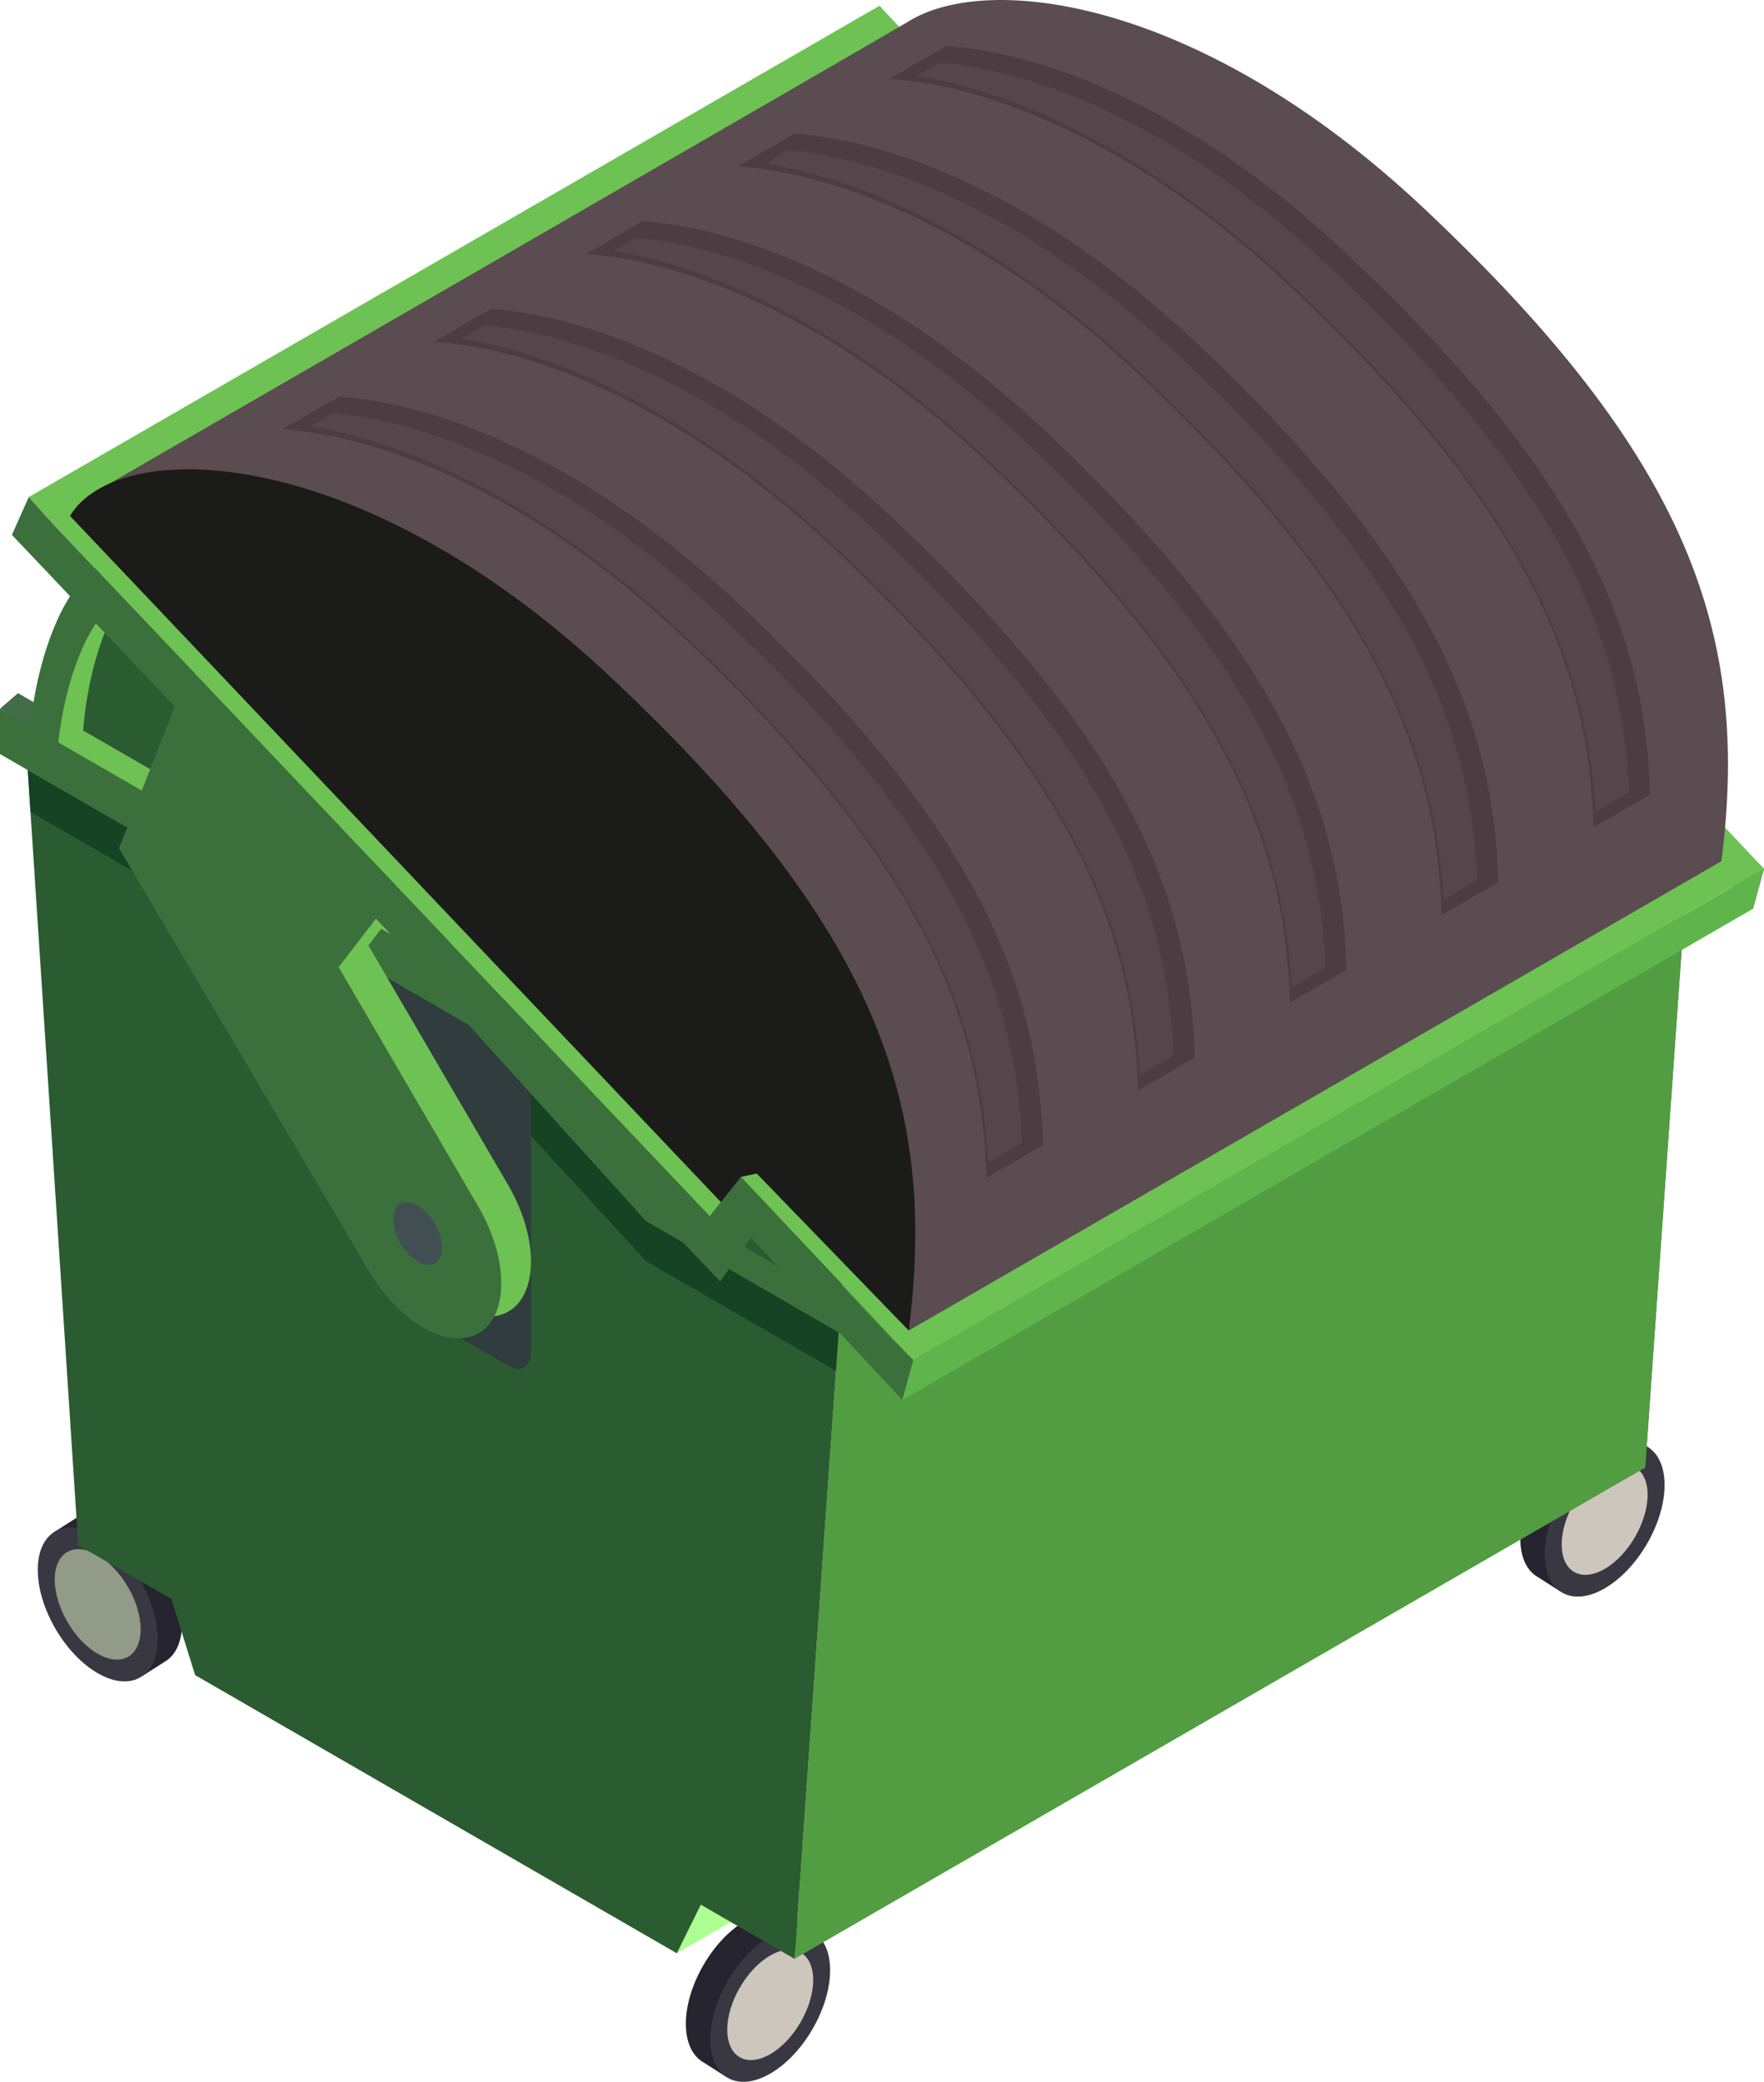 <svg id="Group_487" data-name="Group 487" xmlns="http://www.w3.org/2000/svg" xmlns:xlink="http://www.w3.org/1999/xlink" width="1333.924" height="1573.911" viewBox="0 0 1333.924 1573.911">
  <defs>
    <clipPath id="clip-path">
      <rect id="Rectangle_20" data-name="Rectangle 20" width="1333.924" height="1573.911" fill="rgba(0,0,0,0)"/>
    </clipPath>
    <clipPath id="clip-path-2">
      <path id="Path_72" data-name="Path 72" d="M60.549,459.943,42.411,496.678l643.254-371.4,18.151-36.735Z" transform="translate(-42.411 -88.547)" fill="rgba(0,0,0,0)"/>
    </clipPath>
    <linearGradient id="linear-gradient" x1="-0.82" y1="0.892" x2="-0.801" y2="0.892" gradientUnits="objectBoundingBox">
      <stop offset="0" stop-color="#6ab559"/>
      <stop offset="0.086" stop-color="#6ab559"/>
      <stop offset="0.229" stop-color="#7bc767"/>
      <stop offset="0.501" stop-color="#96e57e"/>
      <stop offset="0.734" stop-color="#a7f88c"/>
      <stop offset="0.898" stop-color="#adff91"/>
      <stop offset="1" stop-color="#adff91"/>
    </linearGradient>
  </defs>
  <g id="Group_17" data-name="Group 17">
    <g id="Group_16" data-name="Group 16" clip-path="url(#clip-path)">
      <path id="Path_63" data-name="Path 63" d="M42.977,204.134c0-28.71,20.275-63.683,45.3-78.129,12.587-7.277,23.955-7.929,32.162-3.15l.024-.024,19.683,12.6L73.425,244.2,56.24,233.23c-8.182-4.67-13.263-14.735-13.263-29.1" transform="translate(475.674 1325.921)" fill="#25242f"/>
      <path id="Path_64" data-name="Path 64" d="M44.509,205.125c0,28.71,20.286,40.271,45.3,25.826S135.1,181.531,135.1,152.821,114.83,112.55,89.813,127s-45.3,49.419-45.3,78.129" transform="translate(492.63 1336.733)" fill="#393842"/>
      <path id="Path_65" data-name="Path 65" d="M45.571,182.629c0,20.588,14.542,28.879,32.487,18.524s32.475-35.444,32.475-56.032S95.992,116.242,78.058,126.6s-32.487,35.444-32.487,56.032" transform="translate(504.385 1351.831)" fill="#cdc6bc"/>
      <path id="Path_66" data-name="Path 66" d="M100.526,179.048c0-28.71-20.274-63.683-45.3-78.129-12.587-7.277-23.967-7.929-32.186-3.15v-.024L3.354,110.333,70.066,219.114l17.185-10.97c8.194-4.67,13.275-14.735,13.275-29.1" transform="translate(37.122 1048.266)" fill="#25242f"/>
      <path id="Path_67" data-name="Path 67" d="M92.962,180.039c0,28.71-20.286,40.271-45.292,25.826-25.029-14.445-45.3-49.419-45.3-78.129s20.274-40.271,45.3-25.826c25.005,14.446,45.292,49.419,45.292,78.129" transform="translate(26.198 1059.078)" fill="#393842"/>
      <path id="Path_68" data-name="Path 68" d="M68.392,157.543c0,20.588-14.542,28.879-32.487,18.525S3.429,140.623,3.429,120.035,17.971,91.156,35.9,101.511s32.487,35.444,32.487,56.032" transform="translate(37.953 1074.176)" fill="#929a88"/>
      <path id="Path_69" data-name="Path 69" d="M95.263,173.736c0-28.71,20.274-63.683,45.3-78.129,12.587-7.277,23.967-7.929,32.174-3.15l.012-.024,19.683,12.6L125.723,213.8l-17.185-10.97c-8.206-4.67-13.275-14.735-13.275-29.1" transform="translate(1054.381 989.472)" fill="#25242f"/>
      <path id="Path_70" data-name="Path 70" d="M96.8,174.728c0,28.71,20.286,40.271,45.292,25.826,25.029-14.446,45.3-49.419,45.3-78.129s-20.274-40.271-45.3-25.826C117.081,111.044,96.8,146.018,96.8,174.728" transform="translate(1071.337 1000.295)" fill="#393842"/>
      <path id="Path_71" data-name="Path 71" d="M97.857,152.232c0,20.588,14.542,28.879,32.487,18.524s32.475-35.444,32.475-56.032S148.278,85.845,130.344,96.2s-32.487,35.444-32.487,56.032" transform="translate(1083.092 1015.394)" fill="#cdc6bc"/>
    </g>
  </g>
  <g id="Group_19" data-name="Group 19" transform="translate(511.82 1068.595)">
    <g id="Group_18" data-name="Group 18" clip-path="url(#clip-path-2)">
      <rect id="Rectangle_21" data-name="Rectangle 21" width="638.336" height="769.369" transform="translate(-149.445 343.022) rotate(-66.459)" fill="url(#linear-gradient)"/>
    </g>
  </g>
  <g id="Group_21" data-name="Group 21">
    <g id="Group_20" data-name="Group 20" clip-path="url(#clip-path)">
      <path id="Path_73" data-name="Path 73" d="M22.032,119.164c-.845,1.207-.845,3.15-.217,5.213a2.165,2.165,0,0,0,.64,1.086l49.491,28.565V113.613L41.015,95.752Z" transform="translate(236.503 1059.793)" fill="#ccc"/>
      <path id="Path_74" data-name="Path 74" d="M38.059,123.193,72.019,142.8c2.534,1.46,4.646,1.7,6.336.748L58.937,97.247,29.2,101.857Z" transform="translate(323.2 1076.34)" fill="#ccc"/>
      <path id="Path_75" data-name="Path 75" d="M48.393,172.017l43.035,35.842,9.5-43.916-11.368,1.75-17.764-42.25c-3.258-7.76-8.918-14.578-14.989-18.09L24.631,86.78l35.106,83.487Z" transform="translate(272.619 960.49)" fill="#ccc"/>
      <path id="Path_76" data-name="Path 76" d="M70.318,134.343,53.87,94.591A13.858,13.858,0,0,0,48.379,87.8l-.205-.121c-.422-.241-.845-.495-1.062-.374L22.227,117.955,51.963,156.91Z" transform="translate(246.011 965.918)" fill="#ccc"/>
      <path id="Path_77" data-name="Path 77" d="M75.392,159.245l-9.5-54.885L22.859,90.517l11.368,14.868L22.2,120.06c-3.488,4.272-3.717,12.1-.591,20.443l14.337,38.244,28.082-34.37Z" transform="translate(214.834 1001.852)" fill="#ccc"/>
      <path id="Path_78" data-name="Path 78" d="M57.238,113.157V97.71L26.03,115.426l31.208,53.751V153.694l30.979,17.9c6.07,3.5,11.646,2.933,14.566-1.484l14.687-22.169Z" transform="translate(288.103 1081.465)" fill="#ccc"/>
      <path id="Path_79" data-name="Path 79" d="M673.062,374.285,634.878,916.191l-70.864-40.923L545.876,912,181.6,701.693,163.667,644.14,93.225,603.459,55.042,17.467Z" transform="translate(609.21 193.332)" fill="#416d48"/>
      <path id="Path_80" data-name="Path 80" d="M693.052,588.974,49.786,960.358,87.9,418.415,731.164,47.031Z" transform="translate(551.04 520.547)" fill="#529d41"/>
      <path id="Path_81" data-name="Path 81" d="M55.042,17.468l2.064,31.618,326.78,188.673L522.705,388.828l143.5,82.847,3.271-46.474-146.772-84.73L375.233,189.764Z" transform="translate(609.209 193.336)" fill="#385e3e"/>
      <path id="Path_82" data-name="Path 82" d="M181.3,330.851,92.6,279.634c-8.858-5.1-16.026-18.814-16.026-30.617V29.9l120.754,69.73V318.735c0,11.8-7.169,17.233-16.026,12.116" transform="translate(847.496 330.903)" fill="#303c3e"/>
      <path id="Path_83" data-name="Path 83" d="M609.386,295.352C468.069,89.94,259.882-30.258,118.564,11.968,81.334,23.1,55.05,98.883,55.05,171.484L672.9,528.206c0-84.718-26.284-178.741-63.514-232.854" transform="translate(609.299 39.369)" fill="#417a48"/>
      <path id="Path_84" data-name="Path 84" d="M56.877,135.1C61.753,74.654,84.622,21.615,111.159,13.7c64.673-19.333,147.291-2.86,232.589,46.39C429.07,109.35,511.676,188.263,576.373,282.3c29.024,42.178,50.239,115.142,54.463,184.183Z" transform="translate(629.521 64.286)" fill="#416d48"/>
      <path id="Path_85" data-name="Path 85" d="M558.655,305.381,53.3,13.623V47.908L558.655,339.667Z" transform="translate(589.959 150.779)" fill="#417a48"/>
      <path id="Path_86" data-name="Path 86" d="M247.155,132.333,93.794,43.79V67.238l153.361,88.544Z" transform="translate(1038.122 484.669)" fill="#417a48"/>
      <path id="Path_87" data-name="Path 87" d="M230.1,185.65,90.8,31.613,82.251,47.977l139.3,154.037Z" transform="translate(910.365 349.894)" fill="#417a48"/>
      <path id="Path_88" data-name="Path 88" d="M105.067,12.085,62.624,119.793,252.262,440.406c20.443,33.935,51.651,54.451,74.569,49.033,29.881-7.06,33.417-54.391,7.386-99.007L228.729,209.64l28.553-37.134Z" transform="translate(693.129 133.758)" fill="#518557"/>
      <path id="Path_89" data-name="Path 89" d="M116.727,77.552c0,11.694-8.267,16.413-18.452,10.523S79.811,67.933,79.811,56.239s8.267-16.413,18.464-10.523,18.452,20.142,18.452,31.836" transform="translate(883.357 477.919)" fill="#414f52"/>
      <path id="Path_90" data-name="Path 90" d="M720.172,637.417,605.32,514.334l-23.581,29.808L85.921,21.582,66.781.366,54.049,28.955,589.6,593.38l23.328-33.223L727.4,683.01l8.3-30.182Z" transform="translate(598.219 4.048)" fill="#518557"/>
      <path id="Path_91" data-name="Path 91" d="M518.965,335.182,13.613,43.423,0,55.177l518.965,314.29Z" transform="translate(0.006 480.613)" fill="#416d48"/>
      <path id="Path_92" data-name="Path 92" d="M619.759,405.06,581.575,946.966l-70.864-40.923-18.138,36.735L128.3,732.467l-17.933-57.553L39.923,634.233,1.739,48.242Z" transform="translate(19.249 533.947)" fill="#2b5b31"/>
      <path id="Path_93" data-name="Path 93" d="M1.739,48.242,3.8,79.861l326.78,188.673L469.4,419.6l143.5,82.848,3.27-46.474L469.4,371.245,321.93,220.539Z" transform="translate(19.247 533.95)" fill="#154324"/>
      <path id="Path_94" data-name="Path 94" d="M128,361.626l-88.7-51.217c-8.858-5.1-16.026-18.814-16.026-30.617V60.672L144.021,130.4V349.51c0,11.8-7.168,17.233-16.026,12.116" transform="translate(257.533 671.524)" fill="#303c3e"/>
      <path id="Path_95" data-name="Path 95" d="M556.084,326.127C414.767,120.715,206.568.517,65.262,42.743,28.032,53.87,1.748,129.658,1.748,202.26L619.6,558.981c0-84.718-26.284-178.741-63.514-232.854" transform="translate(19.347 379.99)" fill="#3b703c"/>
      <path id="Path_96" data-name="Path 96" d="M3.574,165.877C8.45,105.428,31.319,52.389,57.844,44.472c64.685-19.333,147.3-2.86,232.6,46.39,85.322,49.262,167.928,128.175,232.625,222.21,29.024,42.178,50.24,115.142,54.463,184.183Z" transform="translate(39.557 404.896)" fill="#2b5b31"/>
      <path id="Path_97" data-name="Path 97" d="M23.293,138.6c3.331-41.152,15-78.841,30.472-101.227C29,49.225,8.2,99.8,3.574,157.114L577.533,488.492c-.652-10.535-1.81-21.155-3.222-31.763Z" transform="translate(39.557 413.659)" fill="#6dc253"/>
      <path id="Path_98" data-name="Path 98" d="M505.352,336.156,0,44.4V78.683L505.352,370.441Z" transform="translate(-0.002 491.393)" fill="#3b703c"/>
      <path id="Path_99" data-name="Path 99" d="M193.853,163.108,40.491,74.564V98.012l153.361,88.544Z" transform="translate(448.161 825.284)" fill="#3b703c"/>
      <path id="Path_100" data-name="Path 100" d="M176.795,216.424,37.493,62.387,28.948,78.752l139.3,154.037Z" transform="translate(320.404 690.508)" fill="#3b703c"/>
      <path id="Path_101" data-name="Path 101" d="M670.736,1024.212,540.352,885.719l-23.581,29.808L20.94,392.954,1.8,371.75,645.067.366l514.97,543.777,23.581-29.82L1314,652.828Z" transform="translate(19.927 4.053)" fill="#6dc253"/>
      <path id="Path_102" data-name="Path 102" d="M624.669,16.576C685.6-21.994,847.132-.271,1014.6,157.085c201.2,189.059,247.239,322.5,225.42,494L625.477,1005.895,567.43,802.33,5.575,374.54S616.463,21.765,624.669,16.576" transform="translate(61.705 0.006)" fill="#5b4c51"/>
      <path id="Path_103" data-name="Path 103" d="M4.385,64.644C40.855,4.014,223.228,7.948,413.228,186.5c201.2,189.047,247.227,322.484,225.42,494L523.676,561.778,511.74,564.36l-11.525,22.857Z" transform="translate(48.534 325.409)" fill="#1b1b19"/>
      <path id="Path_104" data-name="Path 104" d="M51.765,42.859,9.321,150.567,198.959,471.18c20.443,33.936,51.651,54.451,74.569,49.033,29.881-7.06,33.417-54.391,7.386-99.007L175.426,240.414,203.98,203.28Z" transform="translate(103.166 474.368)" fill="#6dc253"/>
      <path id="Path_105" data-name="Path 105" d="M63.424,108.326c0,11.694-8.267,16.413-18.452,10.523S26.508,98.707,26.508,87.013,34.775,70.6,44.972,76.49s18.452,20.142,18.452,31.836" transform="translate(293.393 818.529)" fill="#414f52"/>
      <path id="Path_106" data-name="Path 106" d="M49.9,44.218,7.457,151.926,197.1,472.539c20.443,33.936,51.651,54.451,74.569,49.033,29.881-7.06,33.417-54.391,7.386-99.007L173.562,241.773l28.553-37.134Z" transform="translate(82.535 489.41)" fill="#3b703c"/>
      <path id="Path_107" data-name="Path 107" d="M61.559,109.683c0,11.694-8.267,16.413-18.44,10.523-10.21-5.889-18.476-20.142-18.476-31.836S32.91,71.959,43.119,77.848c10.173,5.889,18.44,20.142,18.44,31.836" transform="translate(272.751 833.56)" fill="#414f52"/>
      <path id="Path_108" data-name="Path 108" d="M666.869,668.191,552.017,545.109l-23.581,29.808L32.618,52.356,13.478,31.14.746,59.729,536.28,624.155l23.34-33.224L674.1,713.785l8.3-30.182Z" transform="translate(8.258 344.662)" fill="#3b703c"/>
      <path id="Path_109" data-name="Path 109" d="M699.808,84.613,56.542,456l8.315-30.182L708.123,54.431Z" transform="translate(625.81 602.445)" fill="#5fb54c"/>
      <path id="Path_110" data-name="Path 110" d="M630.81,568.967l-42.854,24.655c-2.993-133.944-63.08-252.573-230.308-409.628C244.522,77.7,134.268,33.288,55.741,27.664L98.715,2.876C177.243,8.62,287.5,52.91,400.5,159.218,567.61,316.152,627.7,434.9,630.81,568.967" transform="translate(616.947 31.832)" fill="#4d3d42"/>
      <path id="Path_111" data-name="Path 111" d="M570.232,570.3C562.75,433.844,494.359,316.47,337.679,169.311c-90.7-85.237-191.231-140.75-280.2-155.485L74.667,3.918c45.231,3.85,158.792,26.912,293.569,153.7,156.33,146.833,222.572,262.6,227.327,398.115Z" transform="translate(636.217 43.365)" fill="#54464b"/>
      <path id="Path_112" data-name="Path 112" d="M621.3,574.462l-42.854,24.655c-3.114-133.944-63.092-252.694-230.2-409.748C235.13,83.073,124.755,38.783,46.228,33.159L89.082,8.371c78.527,5.744,188.9,50.034,302.016,156.342C558.217,321.768,618.3,440.506,621.3,574.462" transform="translate(511.656 92.651)" fill="#4d3d42"/>
      <path id="Path_113" data-name="Path 113" d="M560.753,575.793C553.15,439.17,484.82,321.76,328.321,174.686,237.666,89.5,137.078,34.032,47.967,19.3L65.092,9.413c45.243,3.862,158.864,26.912,293.786,153.7,156.379,146.965,222.572,262.735,227.206,398.1Z" transform="translate(530.904 104.184)" fill="#54464b"/>
      <path id="Path_114" data-name="Path 114" d="M611.675,579.948l-42.854,24.776c-2.993-133.944-63.08-252.694-230.2-409.748C225.507,88.679,115.253,44.389,36.726,38.633L79.58,13.857C158.107,19.6,268.361,64.012,381.476,170.2,548.595,327.374,608.682,446,611.675,579.948" transform="translate(406.487 153.371)" fill="#4d3d42"/>
      <path id="Path_115" data-name="Path 115" d="M551.185,581.363c-7.482-136.49-75.848-253.889-232.444-401.071C228.135,95.151,127.571,39.638,38.46,24.818L55.633,14.9C100.792,18.748,214.22,41.8,349.3,168.609,505.689,315.7,571.882,431.477,576.517,566.712Z" transform="translate(425.679 164.893)" fill="#54464b"/>
      <path id="Path_116" data-name="Path 116" d="M602.162,585.443l-42.854,24.776c-2.993-133.944-63.092-252.694-230.2-409.748C215.994,94.174,105.619,49.764,27.213,44.128L70.067,19.352C148.594,25.1,258.848,69.386,371.975,175.694,539.082,332.749,599.169,451.487,602.162,585.443" transform="translate(301.196 214.19)" fill="#4d3d42"/>
      <path id="Path_117" data-name="Path 117" d="M541.628,586.858c-7.482-136.49-75.848-253.889-232.444-401.071C218.456,100.537,117.929,45.024,28.951,30.289l17.125-9.9c45.207,3.862,158.732,26.912,293.665,153.7C496.132,321.082,562.325,436.851,566.959,572.207Z" transform="translate(320.433 225.712)" fill="#54464b"/>
      <path id="Path_118" data-name="Path 118" d="M592.881,590.806l-42.854,24.776c-2.993-133.944-63.092-252.694-230.32-409.748C206.472,99.538,96.218,55.248,17.691,49.5L60.545,24.848c78.527,5.612,188.9,49.914,302.016,156.33C529.8,338.233,589.888,456.862,592.881,590.806" transform="translate(195.806 275.02)" fill="#4d3d42"/>
      <path id="Path_119" data-name="Path 119" d="M532.292,592.244C524.8,455.718,456.408,338.331,299.728,191.173,209.048,106.056,108.5,50.555,19.434,35.711L36.5,25.888C81.717,29.677,195.278,52.595,330.284,179.6c156.475,146.953,222.7,262.7,227.339,397.994Z" transform="translate(215.098 286.531)" fill="#54464b"/>
    </g>
  </g>
</svg>
